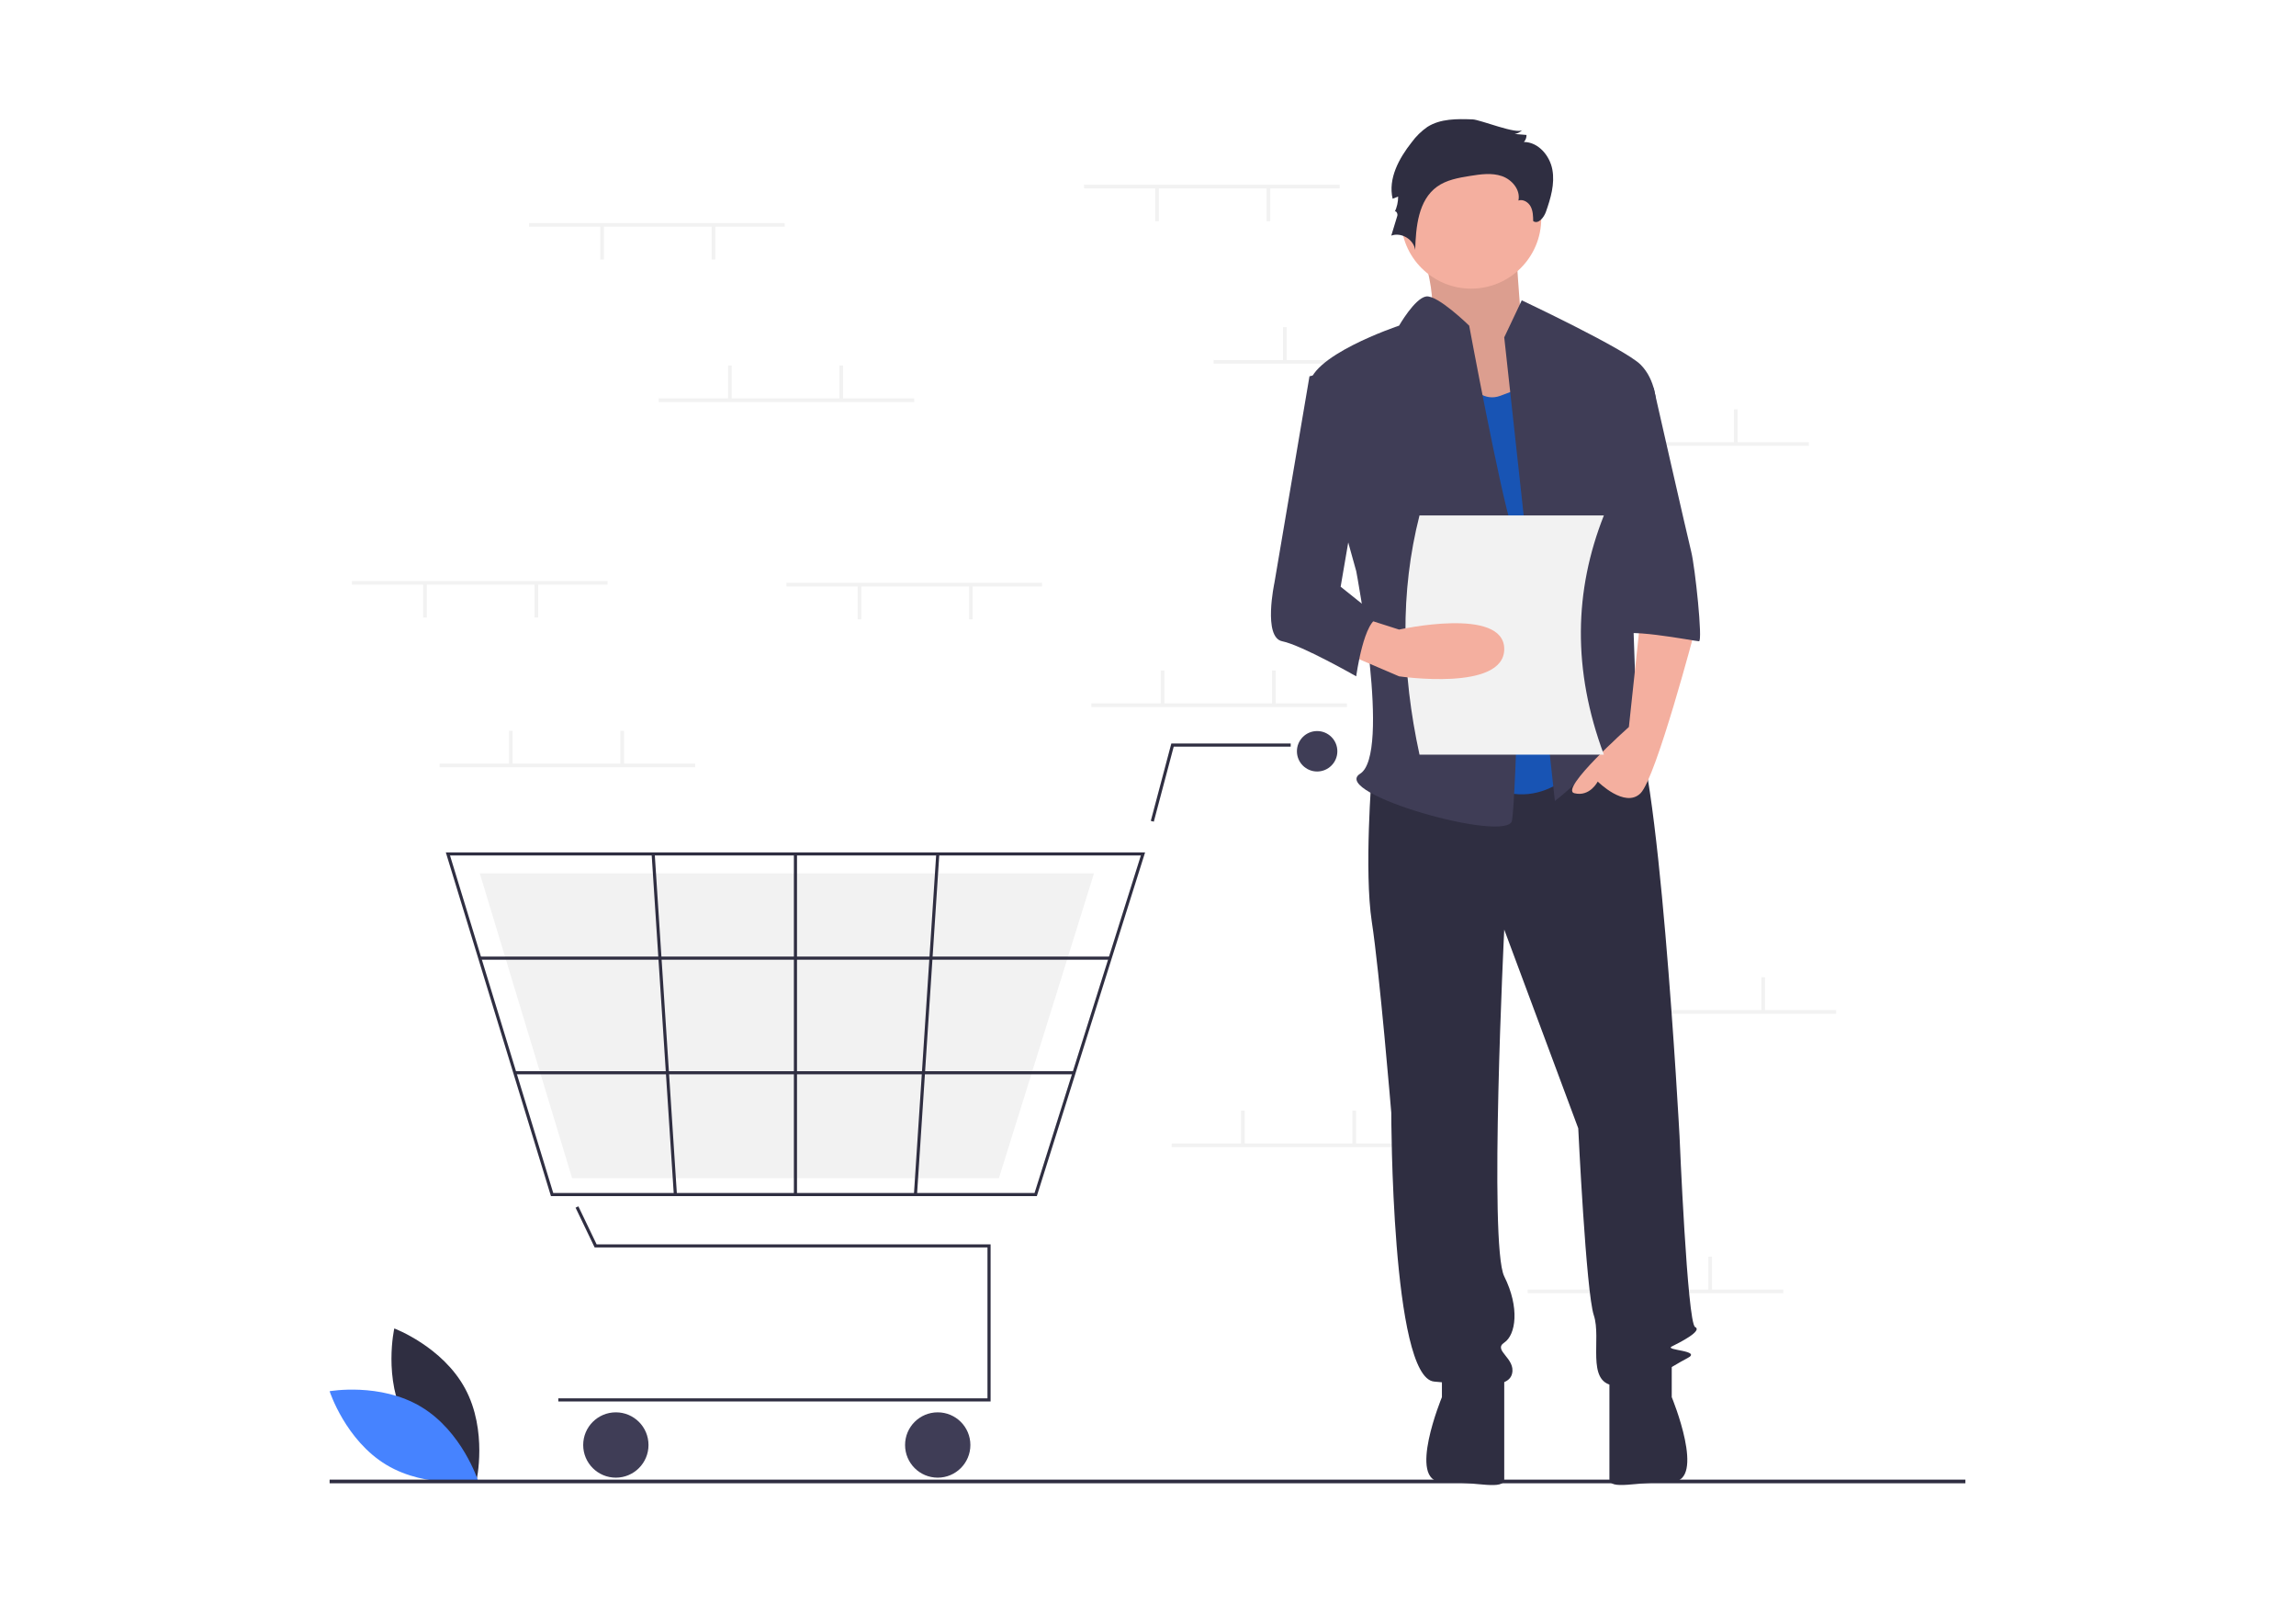 <svg width="2236" height="1562" viewBox="0 0 2236 1562" fill="none" xmlns="http://www.w3.org/2000/svg">
<path d="M395.021 1383.18C417.118 1424.16 464.015 1441.75 464.015 1441.75C464.015 1441.75 475.086 1392.9 452.989 1351.92C430.893 1310.94 383.996 1293.35 383.996 1293.35C383.996 1293.35 372.925 1342.2 395.021 1383.18Z" fill="#2F2E41"/>
<path d="M410.209 1369.7C450.102 1393.7 465.466 1441.37 465.466 1441.37C465.466 1441.37 416.151 1450.13 376.257 1426.13C336.364 1402.13 321 1354.46 321 1354.46C321 1354.46 370.316 1345.7 410.209 1369.7Z" fill="#4683FF"/>
<path d="M1304.62 179.842H1055.71V183.398H1304.62V179.842Z" fill="#F2F2F2"/>
<path d="M1237.06 182.508H1233.5V215.399H1237.06V182.508Z" fill="#F2F2F2"/>
<path d="M1128.61 182.508H1125.05V215.399H1128.61V182.508Z" fill="#F2F2F2"/>
<path d="M1430.85 350.52H1181.95V354.075H1430.85V350.52Z" fill="#F2F2F2"/>
<path d="M1253.06 318.518H1249.51V351.409H1253.06V318.518Z" fill="#F2F2F2"/>
<path d="M1361.51 318.518H1357.96V351.409H1361.51V318.518Z" fill="#F2F2F2"/>
<path d="M1761.54 430.525H1512.63V434.081H1761.54V430.525Z" fill="#F2F2F2"/>
<path d="M1583.75 398.523H1580.2V431.415H1583.75V398.523Z" fill="#F2F2F2"/>
<path d="M1692.2 398.523H1688.65V431.415H1692.2V398.523Z" fill="#F2F2F2"/>
<path d="M1736.65 1255.47H1487.74V1259.03H1736.65V1255.47Z" fill="#F2F2F2"/>
<path d="M1558.86 1223.47H1555.3V1256.36H1558.86V1223.47Z" fill="#F2F2F2"/>
<path d="M1667.31 1223.47H1663.76V1256.36H1667.31V1223.47Z" fill="#F2F2F2"/>
<path d="M1311.73 684.766H1062.83V688.321H1311.73V684.766Z" fill="#F2F2F2"/>
<path d="M1133.94 652.764H1130.39V685.655H1133.94V652.764Z" fill="#F2F2F2"/>
<path d="M1242.39 652.764H1238.84V685.655H1242.39V652.764Z" fill="#F2F2F2"/>
<path d="M1389.96 1113.24H1141.05V1116.8H1389.96V1113.24Z" fill="#F2F2F2"/>
<path d="M1212.17 1081.24H1208.61V1114.13H1212.17V1081.24Z" fill="#F2F2F2"/>
<path d="M1320.62 1081.24H1317.07V1114.13H1320.62V1081.24Z" fill="#F2F2F2"/>
<path d="M1788.21 983.453H1539.3V987.009H1788.21V983.453Z" fill="#F2F2F2"/>
<path d="M1610.42 951.451H1606.86V984.342H1610.42V951.451Z" fill="#F2F2F2"/>
<path d="M1718.87 951.451H1715.32V984.342H1718.87V951.451Z" fill="#F2F2F2"/>
<path d="M964.708 1364.41H543.726V1361.39H961.678V1214.5H579.116L560.532 1175.78L563.263 1174.47L581.022 1211.47H964.708V1364.41Z" fill="#2F2E41"/>
<path d="M599.754 1438.62C617.317 1438.62 631.555 1424.38 631.555 1406.82C631.555 1389.25 617.317 1375.02 599.754 1375.02C582.191 1375.02 567.953 1389.25 567.953 1406.82C567.953 1424.38 582.191 1438.62 599.754 1438.62Z" fill="#3F3D56"/>
<path d="M913.221 1438.62C930.784 1438.62 945.022 1424.38 945.022 1406.82C945.022 1389.25 930.784 1375.02 913.221 1375.02C895.658 1375.02 881.42 1389.25 881.42 1406.82C881.42 1424.38 895.658 1438.62 913.221 1438.62Z" fill="#3F3D56"/>
<path d="M1282.72 751.113C1293.59 751.113 1302.4 742.299 1302.4 731.427C1302.4 720.554 1293.59 711.74 1282.72 711.74C1271.84 711.74 1263.03 720.554 1263.03 731.427C1263.03 742.299 1271.84 751.113 1282.72 751.113Z" fill="#3F3D56"/>
<path d="M1009.73 1164.52H536.547L434.161 829.857H1115.18L1114.56 831.826L1009.73 1164.52ZM538.788 1161.49H1007.51L1111.05 832.886H438.255L538.788 1161.49Z" fill="#2F2E41"/>
<path d="M972.795 1147.11H557.179L467.249 850.3H1065.41L1064.86 852.047L972.795 1147.11Z" fill="#F2F2F2"/>
<path d="M1123.66 799.957L1120.73 799.18L1140.72 723.853H1256.97V726.882H1143.05L1123.66 799.957Z" fill="#2F2E41"/>
<path d="M1081.15 931.317H467.248V934.346H1081.15V931.317Z" fill="#2F2E41"/>
<path d="M1045.99 1042.9H501.384V1045.93H1045.99V1042.9Z" fill="#2F2E41"/>
<path d="M776.173 831.371H773.145V1163.01H776.173V831.371Z" fill="#2F2E41"/>
<path d="M911.771 831.278L890.03 1162.91L893.053 1163.11L914.794 831.476L911.771 831.278Z" fill="#2F2E41"/>
<path d="M637.611 831.273L634.588 831.47L656.202 1163.11L659.225 1162.91L637.611 831.273Z" fill="#2F2E41"/>
<path d="M1914 1440.54H321V1444.09H1914V1440.54Z" fill="#2F2E41"/>
<path d="M1379.58 226.01C1379.58 226.01 1405.57 299.982 1389.58 311.362C1373.58 322.743 1443.56 415.682 1443.56 415.682L1527.53 392.921L1481.54 315.156C1481.54 315.156 1475.55 237.39 1475.55 226.01C1475.55 214.63 1379.58 226.01 1379.58 226.01Z" fill="#F4AF9F"/>
<path opacity="0.1" d="M1379.58 226.01C1379.58 226.01 1405.57 299.982 1389.58 311.362C1373.58 322.743 1443.56 415.682 1443.56 415.682L1527.53 392.921L1481.54 315.156C1481.54 315.156 1475.55 237.39 1475.55 226.01C1475.55 214.63 1379.58 226.01 1379.58 226.01Z" fill="black"/>
<path d="M1335.96 753.296C1335.96 753.296 1328.37 848.131 1335.96 897.446C1343.54 946.76 1354.92 1083.32 1354.92 1083.32C1354.92 1083.32 1354.92 1341.28 1396.65 1345.07C1438.38 1348.86 1468.73 1352.66 1472.52 1337.48C1476.31 1322.31 1453.55 1314.72 1464.93 1307.14C1476.31 1299.55 1480.11 1273 1464.93 1242.65C1449.76 1212.3 1464.93 905.033 1464.93 905.033L1537.01 1098.5C1537.01 1098.5 1544.59 1257.82 1552.18 1280.58C1559.77 1303.34 1544.59 1345.07 1571.15 1348.86C1597.7 1352.66 1628.05 1329.9 1643.22 1322.31C1658.4 1314.72 1620.46 1314.72 1628.05 1310.93C1635.64 1307.14 1658.4 1295.76 1650.81 1291.96C1643.22 1288.17 1635.64 1106.08 1635.64 1106.08C1635.64 1106.08 1614.77 717.258 1588.22 702.084C1561.66 686.911 1544.59 713.046 1544.59 713.046L1335.96 753.296Z" fill="#2F2E41"/>
<path d="M1404.24 1329.9V1360.24C1404.24 1360.24 1370.1 1442.74 1404.24 1442.74C1438.38 1442.74 1464.93 1451.29 1464.93 1439.91V1337.48L1404.24 1329.9Z" fill="#2F2E41"/>
<path d="M1628.05 1329.84V1360.19C1628.05 1360.19 1662.19 1442.68 1628.05 1442.68C1593.91 1442.68 1567.36 1451.23 1567.36 1439.85V1337.43L1628.05 1329.84Z" fill="#2F2E41"/>
<path d="M1432.69 281.014C1470.4 281.014 1500.97 250.443 1500.97 212.732C1500.97 175.021 1470.4 144.45 1432.69 144.45C1394.98 144.45 1364.41 175.021 1364.41 212.732C1364.41 250.443 1394.98 281.014 1432.69 281.014Z" fill="#F4AF9F"/>
<path d="M1411.83 339.812C1411.83 339.812 1430.79 396.714 1461.14 385.334L1491.49 373.953L1544.6 738.123C1544.6 738.123 1502.87 798.817 1442.17 760.883C1381.48 722.949 1411.83 339.812 1411.83 339.812Z" fill="#1854B4"/>
<path d="M1464.93 328.432L1482 292.395C1482 292.395 1582.53 339.812 1597.7 354.986C1612.88 370.16 1612.88 392.92 1612.88 392.92L1586.32 487.756C1586.32 487.756 1593.91 696.395 1593.91 703.982C1593.91 711.568 1620.47 753.296 1601.5 738.122C1582.53 722.949 1578.74 707.775 1563.56 730.536C1548.39 753.296 1514.25 779.85 1514.25 779.85L1464.93 328.432Z" fill="#3F3D56"/>
<path d="M1597.7 601.559L1586.32 707.775C1586.32 707.775 1518.04 768.469 1533.21 772.263C1548.39 776.056 1555.98 760.883 1555.98 760.883C1555.98 760.883 1582.53 787.437 1597.7 772.263C1612.88 757.089 1650.81 612.939 1650.81 612.939L1597.7 601.559Z" fill="#F4AF9F"/>
<path d="M1434.14 116.231C1419.01 115.69 1402.81 115.422 1390.05 123.579C1384.17 127.673 1379.02 132.715 1374.8 138.499C1362.37 154.213 1351.63 173.984 1356.25 193.481L1361.61 191.389C1361.61 196.594 1360.46 201.733 1358.23 206.435C1358.98 204.239 1361.51 207.789 1360.83 210.01L1354.93 229.391C1364.64 225.83 1376.72 233.039 1378.2 243.275C1378.87 220.765 1381.21 194.953 1399.47 181.772C1408.68 175.125 1420.33 173.096 1431.54 171.294C1441.89 169.631 1452.73 168.046 1462.64 171.452C1472.55 174.857 1480.99 184.991 1478.74 195.224C1483.31 193.65 1488.42 196.834 1490.68 201.106C1492.93 205.378 1493.05 210.418 1493.12 215.25C1497.99 218.691 1503.53 211.857 1505.52 206.234C1510.18 193.034 1514.32 178.983 1511.81 165.212C1509.3 151.441 1498.08 138.281 1484.08 138.234C1485.78 136.368 1486.68 133.914 1486.61 131.392L1475.07 130.417C1478 130.002 1480.69 128.582 1482.69 126.399C1478.06 131.497 1441.64 116.499 1434.14 116.231Z" fill="#2F2E41"/>
<path d="M1430.79 317.052C1430.79 317.052 1399.91 286.791 1388.8 288.644C1377.69 290.498 1362.51 317.052 1362.51 317.052C1362.51 317.052 1271.47 347.399 1275.26 377.747C1279.06 408.094 1320.78 556.038 1320.78 556.038C1320.78 556.038 1354.92 734.329 1324.58 753.296C1294.23 772.263 1468.73 821.578 1472.52 798.817C1476.31 776.057 1483.9 548.451 1472.52 514.31C1461.14 480.169 1430.79 317.052 1430.79 317.052Z" fill="#3F3D56"/>
<path d="M1563.56 377.748H1610.47C1610.47 377.748 1643.22 521.898 1647.02 537.072C1650.81 552.246 1658.4 624.321 1654.6 624.321C1650.81 624.321 1574.94 609.147 1574.94 620.528L1563.56 377.748Z" fill="#3F3D56"/>
<path d="M1561.97 734.71H1382.41C1364.88 654.1 1363.42 576.216 1382.41 501.805H1561.97C1533 574.878 1531.19 652.228 1561.97 734.71Z" fill="#F2F2F2"/>
<path d="M1309.4 635.7L1362.51 658.461C1362.51 658.461 1464.93 673.635 1464.93 631.907C1464.93 590.179 1362.51 612.94 1362.51 612.94L1328.37 602.023L1309.4 635.7Z" fill="#F4AF9F"/>
<path d="M1320.78 354.985L1275.26 366.366L1241.12 567.417C1241.12 567.417 1229.74 620.525 1248.71 624.319C1267.68 628.112 1320.78 658.46 1320.78 658.46C1320.78 658.46 1328.37 601.558 1343.54 601.558L1305.61 571.211L1328.37 438.441L1320.78 354.985Z" fill="#3F3D56"/>
<path d="M677.021 743.437H428.115V746.992H677.021V743.437Z" fill="#F2F2F2"/>
<path d="M499.231 711.434H495.675V744.325H499.231V711.434Z" fill="#F2F2F2"/>
<path d="M607.683 711.434H604.127V744.325H607.683V711.434Z" fill="#F2F2F2"/>
<path d="M764.139 217.178H515.232V220.734H764.139V217.178Z" fill="#F2F2F2"/>
<path d="M696.578 219.844H693.022V252.735H696.578V219.844Z" fill="#F2F2F2"/>
<path d="M588.126 219.844H584.57V252.735H588.126V219.844Z" fill="#F2F2F2"/>
<path d="M1014.82 567.424H765.916V570.98H1014.82V567.424Z" fill="#F2F2F2"/>
<path d="M947.262 570.091H943.706V602.982H947.262V570.091Z" fill="#F2F2F2"/>
<path d="M838.811 570.091H835.255V602.982H838.811V570.091Z" fill="#F2F2F2"/>
<path d="M591.682 565.646H342.775V569.202H591.682V565.646Z" fill="#F2F2F2"/>
<path d="M524.121 568.312H520.565V601.204H524.121V568.312Z" fill="#F2F2F2"/>
<path d="M415.67 568.312H412.114V601.204H415.67V568.312Z" fill="#F2F2F2"/>
<path d="M890.369 387.855H641.463V391.411H890.369V387.855Z" fill="#F2F2F2"/>
<path d="M712.579 355.854H709.023V388.745H712.579V355.854Z" fill="#F2F2F2"/>
<path d="M821.031 355.854H817.476V388.745H821.031V355.854Z" fill="#F2F2F2"/>
</svg>
